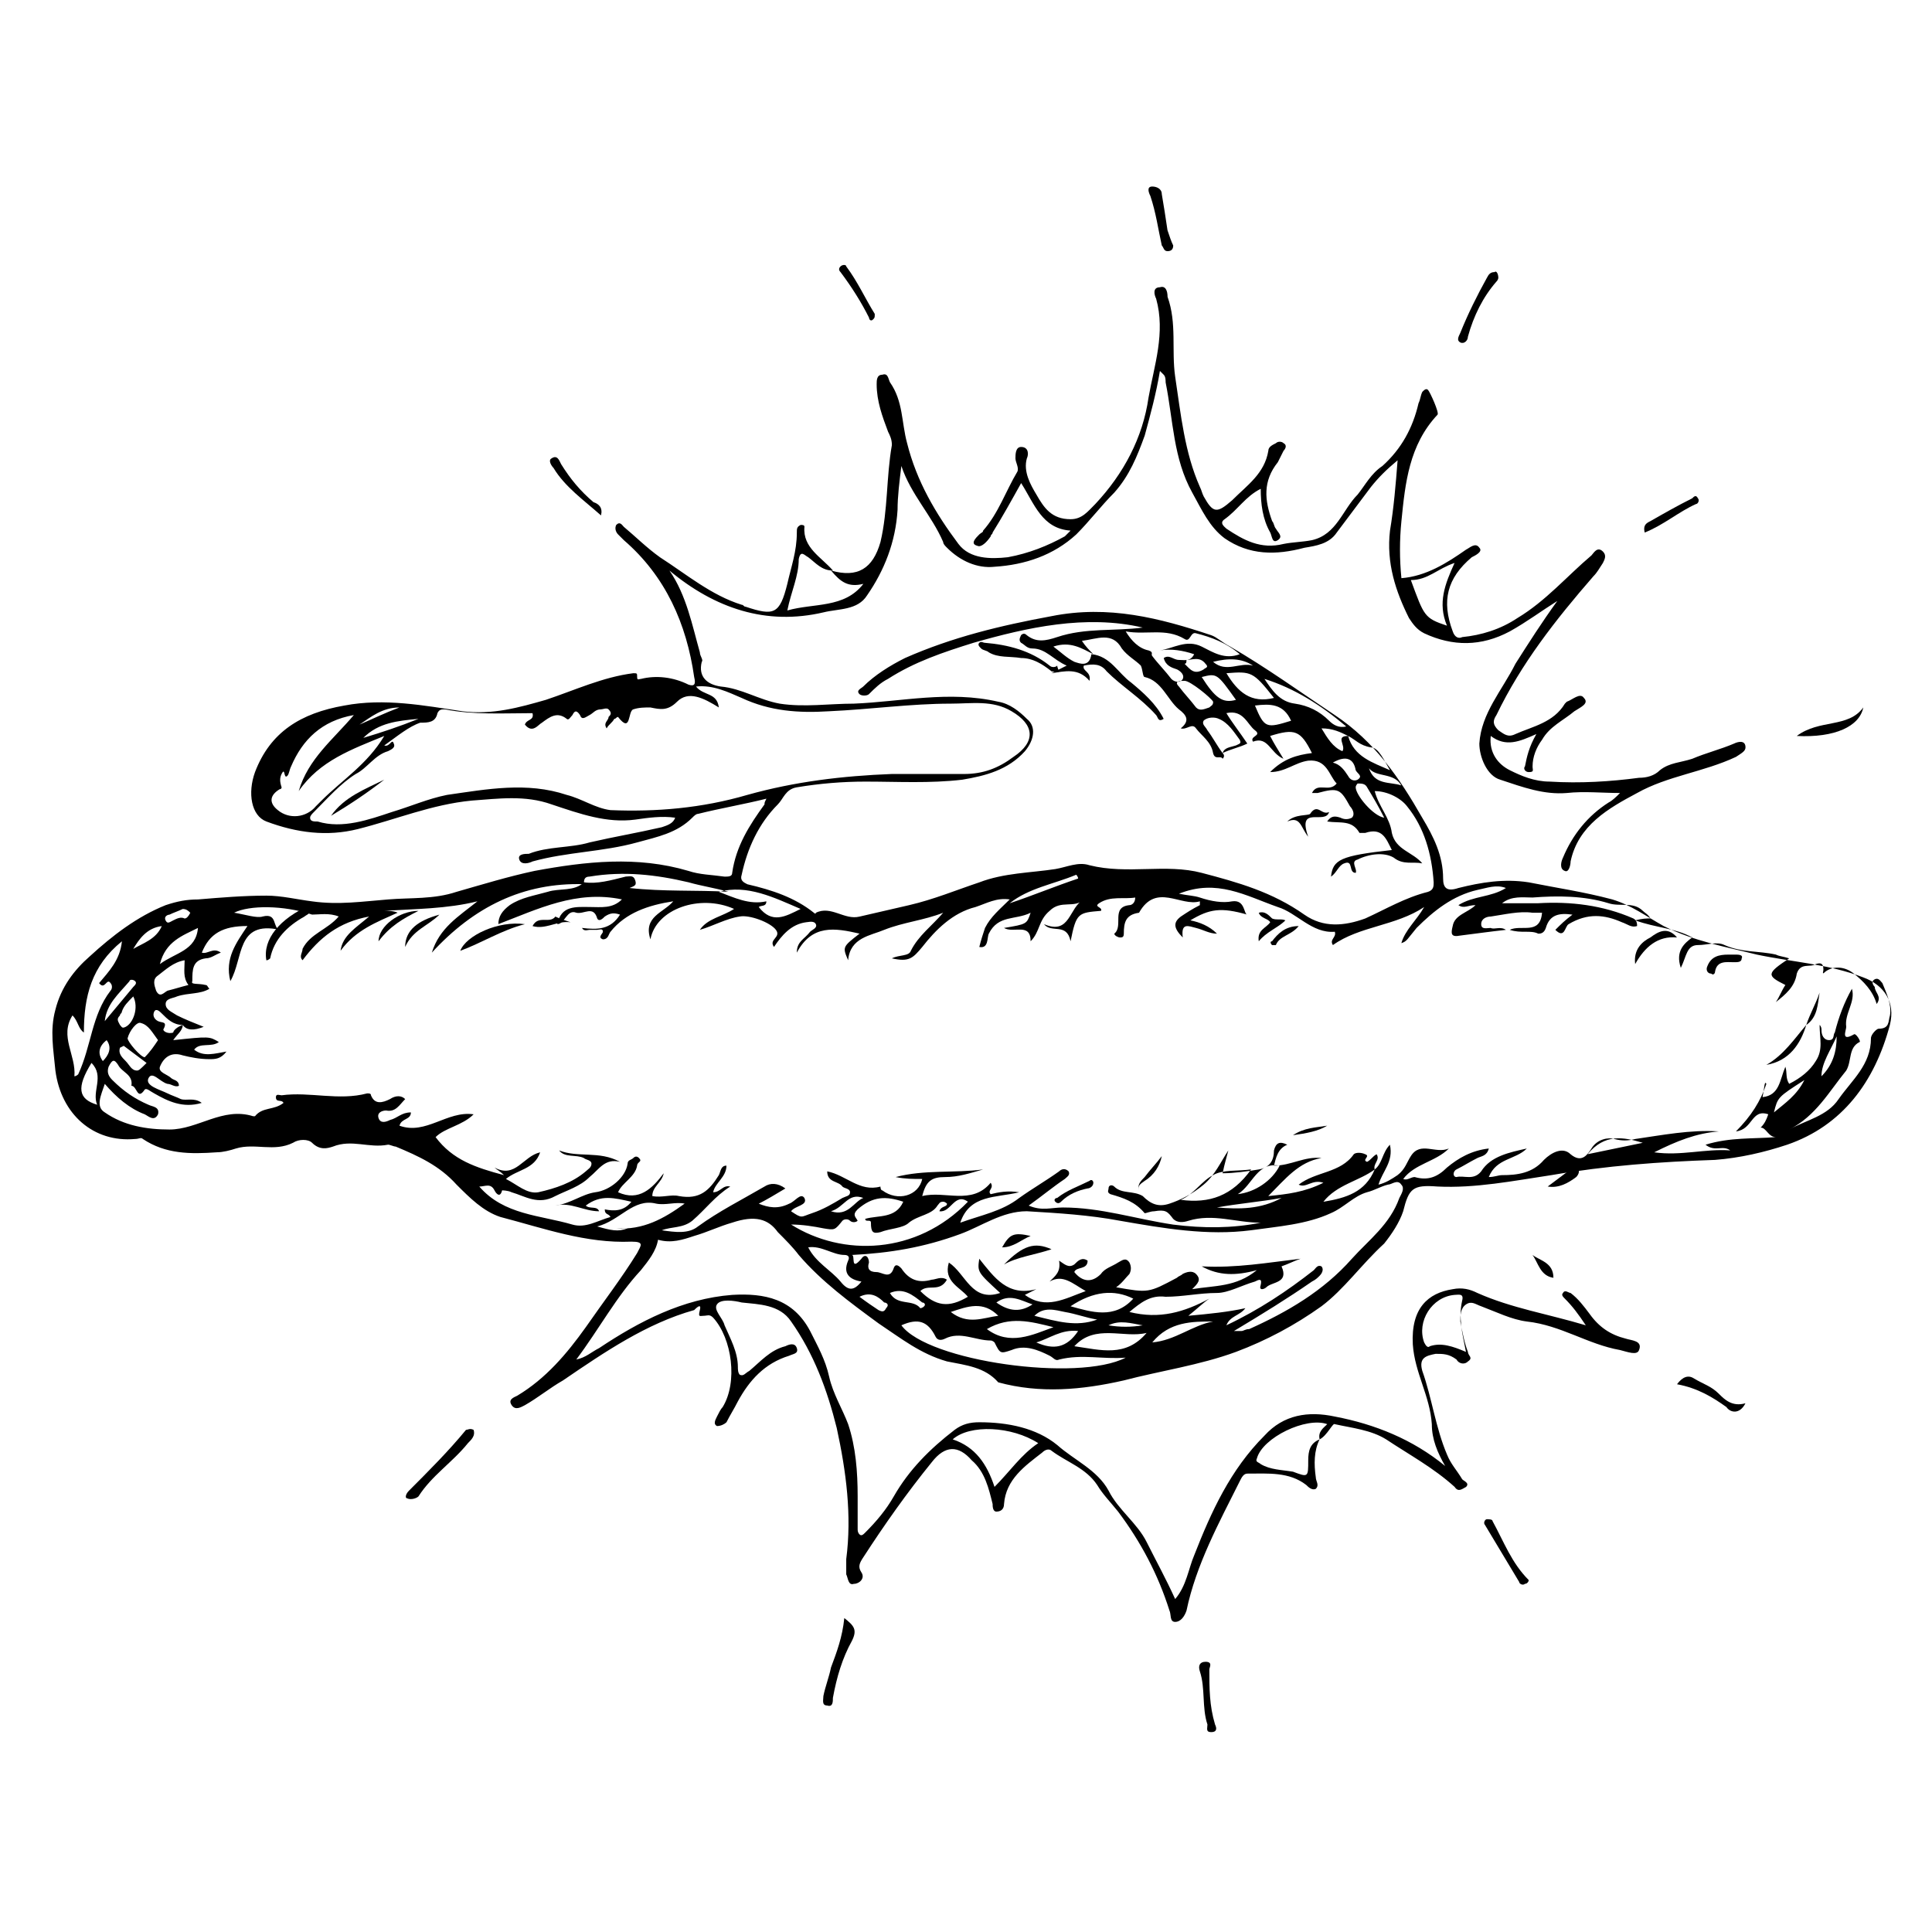<?xml version="1.0" encoding="UTF-8"?>
<!-- Uploaded to: ICON Repo, www.svgrepo.com, Generator: ICON Repo Mixer Tools -->
<svg fill="#000000" width="800px" height="800px" version="1.1" viewBox="144 144 512 512" xmlns="http://www.w3.org/2000/svg">
 <g>
  <path d="m493.71 525.45c-1.512 3.023-1.512 6.551-1.008 10.078 0 1.008 1.008 2.016 0 3.023-1.008 0.504-2.016-0.504-2.519-1.008-4.535-3.527-10.078-3.023-15.617-3.023-1.008 0-1.512 1.008-2.016 2.016-5.543 11.082-11.586 22.168-14.105 34.258-0.504 1.512-1.512 3.023-3.023 3.023s-1.008-2.016-1.512-3.023c-3.023-9.574-7.559-18.137-13.602-26.199-2.016-2.519-4.031-4.535-5.543-7.055-3.023-4.535-8.062-6.047-12.09-9.07-0.504-0.504-1.512-0.504-2.519 0.504-4.535 3.527-9.574 7.055-10.078 13.602 0 1.512-1.008 2.016-2.016 2.016-1.008 0-1.008-1.512-1.008-2.016-1.008-4.031-2.016-8.566-5.543-11.586-3.527-4.031-7.055-4.031-10.578 0.504-6.551 8.062-12.594 16.625-18.137 25.191-1.008 1.512-1.512 2.519-0.504 4.031 1.008 1.512-0.504 3.023-2.016 3.023-1.512 0.504-1.512-1.512-2.016-2.519v-4.031c1.512-11.586 0-23.176-2.519-34.762-2.519-10.078-6.047-19.648-12.09-28.215-3.023-4.535-8.566-4.535-13.098-5.039-2.016-0.504-5.543-1.008-6.551 0.504s1.512 3.527 2.016 5.543c1.512 3.527 3.527 7.055 3.527 11.082 0 0.504 0 1.512 0.504 2.016 1.008 0.504 1.512-0.504 2.519-1.008 3.023-2.519 5.543-5.543 9.574-6.551 1.008-0.504 2.519-1.008 3.023 0.504 0.504 1.512-1.008 1.512-2.016 2.016-6.551 2.016-10.578 6.551-13.602 12.09-1.008 2.016-2.016 3.527-3.023 5.543-0.504 0.504-1.512 1.008-2.519 1.008-1.008-0.504-0.504-1.512 0-2.519 0.504-1.008 1.008-2.016 1.512-2.519 4.031-6.551 2.519-18.137-2.519-23.68-1.008-1.008-1.512-0.504-2.519-0.504-1.008 0-1.512 0.504-1.008-1.512 0.504-2.016-1.008-0.504-1.512 0-12.594 3.527-23.68 11.082-34.762 18.641-3.527 2.016-6.551 4.535-10.078 6.551-1.008 0.504-2.519 1.512-3.527 0-1.008-1.512 0.504-2.016 1.512-2.519 7.559-4.535 13.098-11.082 18.137-18.137 4.535-6.551 9.574-13.098 13.602-19.648 1.008-2.016 2.016-3.023-1.512-3.023-12.09 0.504-23.176-3.527-34.762-6.551-4.535-1.512-8.062-5.039-11.586-8.566-4.535-5.039-10.078-7.559-16.121-10.078-0.504 0-1.512-0.504-2.016-0.504-5.039 1.008-9.574-1.512-14.609 0.504-1.512 0.504-3.527 1.008-5.543-1.008-1.008-1.008-3.527-1.008-5.039 0-5.039 2.519-10.078 0-15.113 1.512-1.512 0.504-3.527 1.008-5.039 1.008-7.055 0.504-13.602 0.504-19.648-3.527-0.504-0.504-1.008 0-2.016 0-11.082 1.008-19.648-6.551-21.16-18.137-0.504-5.543-1.512-10.578 0-16.121 1.512-6.047 5.039-10.578 9.07-14.105 6.047-5.543 12.594-10.578 20.152-13.602 3.023-1.008 5.543-1.512 8.566-1.512 6.047-0.504 12.09-1.008 18.137-1.008 4.031 0 8.062 1.008 12.09 1.512 7.055 1.008 13.602 0 20.152-0.504 6.047-0.504 12.09 0 18.137-2.016 7.055-2.016 13.602-4.031 20.656-5.543 13.602-2.519 27.207-4.031 40.809 0 3.023 1.008 6.047 1.008 9.574 1.512 1.008 0 2.016 0 2.016-1.008 1.008-7.055 4.535-12.594 8.566-18.137 0-0.504 0-0.504 0.504-1.512-6.047 1.512-12.09 2.519-18.137 4.031-0.504 0-1.008 0.504-1.512 1.008-4.031 4.031-9.07 5.039-14.609 6.551-9.07 2.519-18.641 2.519-27.711 5.039-1.008 0.504-3.023 1.008-3.527-0.504-0.504-1.512 1.512-1.512 2.519-1.512 5.039-2.016 11.082-1.512 16.121-3.023 6.551-1.512 12.594-2.519 19.145-4.031 1.512-0.504 3.023-1.008 3.527-2.519-3.527-0.504-7.055 0-10.578 0.504-7.559 1.008-14.609-1.512-22.168-4.031-7.055-2.519-14.105-1.512-21.16-1.008-10.578 1.008-20.152 5.039-30.23 7.559-8.062 2.016-16.121 1.008-24.184-2.016-4.031-1.512-5.039-7.559-3.023-13.098 4.031-10.578 12.09-15.617 23.68-17.633 10.578-2.016 21.16 0 31.234 1.512 8.062 1.008 15.113-1.008 22.168-3.023 7.559-2.519 15.113-6.047 23.176-7.055 1.008 0 1.008 0 1.008 1.008 0 1.008 0.504 0.504 1.008 0.504 4.031-1.008 8.566-0.504 12.594 1.512 1.512 0.504 2.016 0 1.512-2.016-2.016-14.105-7.559-26.703-18.641-36.273-0.504-0.504-1.008-1.008-1.512-1.512-0.504-0.504-1.008-1.512-0.504-2.519 1.008-1.008 1.512 0 2.016 0.504 3.023 2.519 6.047 5.543 9.574 8.062 7.055 4.535 13.602 10.078 21.664 12.594 0.504 0 0.504 0.504 1.008 0.504 7.559 2.519 9.07 2.016 11.082-6.047 1.008-4.535 2.519-8.566 2.519-13.602 0-1.008 0-1.512 1.008-2.016 0.504 0 1.008 0 1.008 0.504-0.504 5.543 4.535 8.062 7.559 11.586-3.023 0-4.535-2.016-6.551-3.527-1.008-0.504-2.016-2.016-2.519 0.504 0 4.535-2.016 8.566-3.023 13.602 7.055-2.016 15.113-0.504 20.152-7.055-4.031 1.008-6.047-0.504-8.566-3.527 7.055 2.016 11.082-0.504 13.098-7.559 2.016-8.566 1.512-17.129 3.023-25.695 0-1.512-0.504-2.519-1.008-3.527-1.512-4.031-3.023-8.062-3.023-12.594 0-1.008 0-2.519 1.512-2.519 1.512-0.504 1.512 1.008 2.016 2.016 3.527 5.039 3.023 10.578 4.535 16.121 2.519 10.078 7.559 18.641 13.602 26.703 3.023 4.031 8.566 4.031 13.098 3.527 5.543-1.008 10.578-3.023 15.113-5.543 0.504-0.504 1.008-1.008 1.512-1.512-7.559-0.504-9.574-7.055-13.098-12.594-2.519 4.535-5.039 9.07-7.559 13.098 0 0.504-0.504 0.504-0.504 1.008-1.008 1.512-2.519 3.023-3.527 2.519-2.016-0.504-0.504-2.016 0.504-3.023 0.504-0.504 1.008-0.504 1.008-1.008 4.031-4.535 6.047-10.578 9.07-15.617 0.504-1.008-0.504-2.519-0.504-3.527 0-1.008 0-3.023 1.512-3.023 2.016 0 2.016 2.016 1.512 3.023-1.008 3.527 1.008 7.055 2.519 9.574 2.016 3.527 4.031 6.551 9.07 6.551 3.023 0 4.535-2.016 6.551-4.031 7.559-8.062 12.594-17.633 14.105-28.215 1.512-8.566 4.535-17.129 2.016-26.199-0.504-1.008-1.008-3.023 1.008-3.023 1.512-0.504 2.016 1.008 2.016 2.519 2.519 7.055 1.008 14.105 2.016 21.16 1.512 10.078 2.519 20.152 6.551 29.223 0.504 1.008 0.504 1.512 1.008 2.519 2.519 4.535 3.527 4.535 7.559 1.008 4.031-4.031 8.566-7.055 9.574-13.098 0-1.008 1.008-1.512 2.016-2.016 0.504-0.504 1.512-0.504 2.016 0 1.008 0.504 0.504 1.512 0 2.016-0.504 1.008-1.008 2.016-1.512 3.023-4.031 5.039-3.527 10.078-1.512 15.617 0.504 0.504 0.504 1.512 1.008 2.016 0.504 1.008 2.016 2.016 0.504 3.023-1.512 1.008-1.512-1.008-2.016-2.016-2.016-3.527-2.519-7.559-2.519-11.586-4.031 2.016-6.047 5.543-9.574 8.062-1.512 1.008 0 2.016 0.504 2.519 4.535 3.023 9.07 5.543 15.113 4.031 2.519-0.504 5.039-0.504 7.559-1.008 6.551-1.512 8.062-8.062 12.09-12.09 2.016-2.519 3.527-5.543 6.551-7.559 5.039-4.535 8.062-10.078 9.574-16.625 0.504-1.008 0.504-2.016 1.008-3.023 0.504-0.504 1.008-1.008 1.512-0.504 0.504 0.504 3.023 6.047 2.519 6.551-7.559 8.062-8.566 18.137-9.574 28.215-0.504 5.039-0.504 10.078 0 15.113 6.551-0.504 12.09-4.031 17.129-7.559 1.008-0.504 2.519-2.016 3.527-0.504 1.008 1.008-1.008 2.016-2.016 2.519-6.551 5.543-8.062 11.586-5.039 19.648 0.504 1.512 1.512 2.016 2.519 1.512 5.039-0.504 10.078-2.016 14.609-5.039 7.559-4.535 13.098-11.082 19.648-16.625 0.504-0.504 1.512-2.519 3.023-1.008 1.008 1.008 0.504 2.016 0 3.023-1.008 1.512-1.512 2.519-2.519 3.527-10.078 11.586-19.145 23.176-25.695 36.777-1.008 1.512-1.008 2.519 0.504 4.031 1.512 1.008 2.519 2.016 4.535 1.008 4.535-2.016 10.078-3.023 13.098-8.062l0.504-0.504c1.512-0.504 3.527-2.519 4.535-1.008 1.512 1.512-1.008 2.519-2.519 3.527-3.023 2.519-6.551 4.031-8.566 7.559-1.512 2.016-2.519 4.535-2.519 7.055 0 1.008 0.504 1.512-1.008 1.512-1.008 0-1.512-1.008-1.008-1.512 0.504-2.519 1.008-5.039 3.023-8.566-4.535 2.016-8.062 3.527-12.09 0.504-0.504 4.535 2.016 7.559 5.039 9.07 3.023 1.512 6.551 3.023 10.578 3.023 8.062 0.504 16.121 0 23.68-1.008 2.016 0 4.031-0.504 5.543-2.016 2.519-2.016 5.543-2.016 8.566-3.023 3.527-1.512 7.559-2.519 11.082-4.031 1.008-0.504 3.023-1.008 3.023 1.008 0 1.008-1.008 1.512-2.519 2.519-8.566 4.031-18.137 5.039-26.199 9.574-7.559 4.031-15.617 8.566-17.633 18.137 0 1.008-0.504 3.023-1.512 2.519-1.512-0.504-1.008-2.519-0.504-3.527 2.519-6.047 6.551-11.082 12.09-14.609 1.008-0.504 2.016-1.512 3.023-2.519-4.535 0-9.574-0.504-14.105 0-6.047 0.504-11.586-1.512-17.633-3.527-3.527-1.008-5.543-6.047-5.543-9.574 0.504-8.062 6.047-14.105 9.574-21.16 3.527-5.543 7.055-11.082 11.082-16.625-4.031 2.519-8.062 5.543-12.594 8.062-7.559 4.031-15.113 4.031-22.672 0.504-2.016-1.008-3.023-2.519-4.031-4.031-3.527-7.055-6.047-14.609-5.039-23.176 1.008-6.047 1.512-12.09 2.016-18.641-3.023 2.519-5.039 4.535-7.055 7.055-3.023 4.031-6.047 8.062-9.07 12.09-2.016 3.023-5.543 3.527-8.566 4.031-7.559 2.016-14.609 2.016-21.16-2.519-4.031-3.023-6.047-7.559-8.566-12.09-5.039-9.07-5.039-19.145-7.055-29.223 0-0.504 0-1.512-0.504-2.016l-1.008-1.008c-1.008 6.047-2.519 11.586-4.031 17.129-2.016 5.543-4.031 10.578-8.062 15.113-3.527 3.527-6.551 7.559-10.078 11.082-6.047 5.543-13.602 8.062-21.664 8.566-4.535 0.504-9.07-1.512-12.594-5.039-0.504-0.504-1.008-1.008-1.008-1.512-3.023-7.055-8.566-12.594-11.082-20.152-0.504 4.031-1.008 8.062-1.008 11.586-0.504 8.566-3.527 16.121-8.062 22.672-2.519 4.031-7.559 3.527-11.586 4.535-15.113 3.527-28.719-1.008-40.809-11.082 4.535 6.551 6.047 14.609 8.062 21.664 0 1.008 1.008 2.016 0.504 2.519-1.008 4.031 1.512 6.047 5.039 6.551 5.543 0.504 10.078 3.527 15.617 4.535 6.551 1.008 13.098 0 19.648 0 12.594-0.504 25.191-3.527 38.289-0.504 3.023 0.504 5.543 2.519 7.559 4.535 2.519 2.016 2.016 5.543-0.504 8.566-4.535 5.039-10.578 6.551-16.625 7.559-8.566 1.008-17.129 0.504-25.695 0.504-6.047 0-12.09 0.504-18.137 1.512-3.023 0.504-3.527 3.023-5.039 4.535-5.039 5.039-8.062 11.586-9.574 18.641-0.504 1.512 0.504 2.016 1.512 2.519 6.551 1.512 12.594 3.527 17.633 7.559 0 0 0.504 0.504 0.504 0 4.031-2.016 7.559 2.016 11.586 1.008 4.535-1.008 8.566-2.016 13.098-3.023 6.551-1.512 12.594-4.031 18.641-6.047 6.551-2.519 13.602-2.519 20.152-3.527 3.023-0.504 6.047-2.016 9.07-1.008 10.078 2.519 20.152-0.504 29.727 2.016 9.574 2.519 18.641 5.039 27.207 11.082 5.039 3.527 10.578 3.023 16.121 1.008 5.543-2.519 10.578-5.543 16.625-7.055 1.512-0.504 1.512-1.512 1.512-2.519-0.504-7.559-2.519-14.609-7.055-20.152-1.512-2.016-5.039-4.031-8.566-4.031 1.008 4.031 4.031 7.055 4.535 11.082 1.008 4.535 5.543 5.039 8.062 8.062-2.519-0.504-5.039 0.504-7.559-1.512-2.519-1.512-6.551-1.008-9.574 0.504-2.016 0.504 0 2.519-0.504 3.527-2.016 0-0.504-3.527-3.023-2.519-1.512 0.504-2.016 2.519-3.527 3.527 0.504-4.535 2.519-5.543 16.121-7.055-1.512-3.023-2.519-6.047-7.055-4.535h-1.512c-2.016-3.527-5.039-2.519-8.566-3.023 1.008-1.512 2.016-1.512 3.527-1.008 1.008 0.504 2.016 0.504 3.023 0 1.008-1.008 0-2.519-0.504-3.023-2.519-4.535-3.023-5.039-8.566-3.527h-1.512c1.512-3.023 4.535 0 6.551-2.519-2.016-2.016-2.519-6.551-7.559-6.047-3.527 0.504-6.047 3.023-10.078 3.023 3.527-3.527 7.055-4.535 11.082-5.039-3.023-6.047-4.535-6.551-11.082-4.535 1.008 2.016 2.016 3.527 3.527 6.047-3.527-1.512-4.031-6.047-8.062-4.535-1.008-1.512 2.519-1.512 0.504-3.023s-3.023-5.543-7.559-4.535c1.512 2.519 3.527 5.039 5.543 8.062-2.016 1.008-4.535 1.512-6.551 2.519 0.504-1.512 2.016-1.512 3.527-2.016 1.008-0.504 1.512-0.504 1.008-1.512-1.512-2.016-3.023-4.535-5.543-5.543-1.008-0.504-3.023-0.504-4.031 0.504-0.504 1.008 0.504 1.512 1.008 2.519 1.512 2.016 2.519 4.031 4.031 6.047 0.504 0.504 0.504 1.008 0 1.512-0.504-1.008-2.016 0.504-2.519-1.512-0.504-3.023-3.023-4.535-4.535-6.551-1.008-1.512-2.519 0.504-4.031 0 2.519-2.016 1.512-3.527-0.504-5.039-3.023-2.519-4.535-7.559-9.07-8.566-0.504 0-0.504-2.016-1.008-3.023-1.512-1.512-3.527-2.519-5.039-4.535-2.519-4.535-6.551-2.519-10.578-2.016 1.008 1.512 2.016 2.519 3.023 3.527-3.023-1.512-6.047-3.527-10.578-2.016 2.016 1.512 3.527 3.023 5.543 4.031 1.512 0.504 4.031 1.512 4.535-2.016 5.039 0.504 7.055 5.039 10.578 7.559 3.023 2.519 6.551 5.543 8.566 9.574-1.512 1.008-1.512-0.504-2.016-1.008-4.031-4.535-9.07-7.559-13.098-11.586-1.512-2.016-3.527-2.016-6.047-1.512-0.504 1.512 2.016 1.512 1.512 4.031-3.023-3.527-6.551-2.519-10.078-2.016 1.008-0.504 2.016-1.008 4.031-2.016-3.527-1.512-5.543-4.535-9.07-4.535-1.512 0-2.016-1.008-3.023-1.512-0.504-0.504-0.504-1.008 0-2.016 0.504-0.504 1.008-0.504 1.512 0 2.519 2.016 5.039 1.512 8.062 0.504 7.559-2.519 15.113-1.512 22.672-2.519-15.113-3.527-30.73 0-44.84 4.031-8.062 2.519-15.617 5.039-22.672 9.574-2.016 1.008-3.527 2.519-5.039 4.031-0.504 0.504-2.016 0.504-2.519 0-1.008-1.008 0.504-1.512 1.008-2.016 3.023-3.023 7.055-5.543 11.082-7.559 12.594-5.543 25.191-8.566 38.793-11.082 15.113-3.023 28.719 0.504 42.32 5.039 1.512 0.504 3.023 2.016 5.039 3.023 9.574 5.543 18.641 12.09 27.711 18.137 10.578 7.055 17.129 16.625 23.176 27.207 3.023 5.039 5.543 10.078 5.543 16.121 0 2.519 1.008 3.527 4.031 2.519 6.047-1.512 12.09-2.519 18.641-1.512 7.559 1.512 14.609 2.519 22.168 4.535 5.039 1.512 9.07 4.535 13.602 7.055 8.062 4.031 16.625 5.543 24.688 7.559 9.574 2.016 19.145 2.519 28.215 6.047 5.543 2.016 8.566 6.551 7.055 12.594-4.031 15.113-12.594 26.703-27.207 31.738-6.047 2.016-12.594 3.527-19.145 4.031-14.609 0.504-28.719 1.512-43.328 4.031-10.078 1.512-20.152 3.527-30.23 3.023-6.551-0.504-7.559 0.504-9.07 6.551-1.008 3.023-3.023 6.047-5.039 8.566-6.047 5.543-10.578 12.09-16.625 16.625-7.055 5.039-14.609 9.07-22.672 12.09-9.574 3.527-20.152 5.039-29.727 7.559-11.082 2.519-22.168 3.527-33.25 0.504-3.504-4.031-8.539-4.535-13.578-5.543-7.055-2.016-12.09-6.047-18.137-10.078-7.559-5.543-15.113-11.082-21.16-18.137-1.512-2.016-3.527-4.031-5.543-6.047-2.519-3.527-6.047-4.535-12.09-2.519-3.527 1.008-6.551 2.519-10.078 3.527-3.023 1.008-6.047 2.016-9.574 1.008-0.504 3.023-2.519 5.543-4.535 8.062-6.551 7.055-11.082 15.617-17.129 23.68 2.519-0.504 4.031-2.016 6.047-3.023 10.578-7.055 22.168-13.098 35.266-14.105 8.566-0.504 16.121 1.008 20.656 9.574 2.016 4.031 4.031 7.559 5.039 12.09 1.008 4.535 3.527 8.566 5.039 12.594 2.016 6.047 2.519 12.594 2.519 19.145v8.566c0 0.504 0 1.008 0.504 1.512 0.504 0.504 1.008 0 1.512-0.504 3.023-3.023 5.543-6.047 7.559-9.574 4.031-7.055 9.574-12.594 16.121-17.633 2.016-1.512 4.031-2.016 6.551-2.016 7.559 0 15.113 1.512 20.656 6.047 4.535 4.031 10.578 6.551 13.602 12.09 2.519 5.039 7.559 8.566 10.078 13.602 2.519 5.039 5.039 9.574 7.559 15.113 3.023-3.527 3.527-8.062 5.039-11.586 4.535-11.586 9.574-22.672 18.641-31.738 5.039-5.543 11.586-6.551 18.641-5.039 10.578 2.016 20.656 6.047 29.223 13.098-2.016-3.527-3.527-7.055-3.527-11.082-0.504-7.559-4.535-13.602-5.039-21.16-0.504-9.574 4.031-13.602 10.578-14.609 2.519-0.504 4.535 0 6.551 1.008 9.07 4.031 18.641 5.543 28.719 8.566-2.016-3.023-3.527-5.039-5.543-7.055-0.504-0.504-1.008-1.008-0.504-1.512 0.504-1.008 1.512 0 2.016 0 2.016 1.512 3.527 3.527 5.039 5.543 2.519 3.527 5.543 5.543 9.574 6.551 1.512 0.504 4.535 0.504 3.527 3.023-0.504 1.512-3.023 0.504-5.039 0-8.566-1.512-15.617-6.551-24.688-7.559-4.031-0.504-8.062-2.519-12.09-4.031-1.512-0.504-2.519-1.512-4.031-0.504-1.512 1.008-1.512 3.023-1.512 4.535 0.504 2.519 1.008 5.543 2.016 8.062 0 1.008 1.512 1.512 0 2.519-1.008 1.008-2.519 0.504-3.023-0.504-2.016-1.512-3.527-1.512-5.543-1.512-2.519 0.504-4.535 1.008-3.527 4.535 2.519 7.055 3.527 15.113 6.551 22.168 1.008 2.519 2.519 4.031 4.031 6.551 0.504 0.504 2.016 1.008 1.008 2.016-1.008 0.504-2.016 1.512-3.023 0-5.543-5.039-12.09-8.566-18.137-12.594-4.031-2.519-9.07-3.023-13.602-4.031-0.512-0.508-2.023 3.019-4.039 4.023-0.504-2.016 1.008-3.023 2.016-4.031-5.543-2.016-17.129 3.527-18.641 9.07-0.504 1.008 0.504 1.008 1.008 1.512 2.519 1.512 5.543 1.512 8.566 2.016 4.027 1.512 4.027 1.512 4.027-3.023 0-2.519 0.504-4.535 3.023-5.543zm7.559-186.41c-2.016-1.008-4.031-2.016-7.055-2.016 1.512 2.519 3.023 5.039 5.543 6.047 1.008-1.516-2.016-4.031 1.512-4.031 1.512 5.543 6.551 7.055 11.082 9.07-1.512-2.519-3.023-6.047-5.039-6.047-3.023-0.508-4.027-2.016-6.043-3.023zm-308.84 76.578c-2.519 0-4.031-1.512-5.543-3.023-0.504-0.504-1.512-1.512-2.016-0.504-0.504 1.008 0 2.016 1.008 2.519 1.008 0.504 2.519 0 1.512 2.016-0.504 0.504 1.008 1.512 2.519 1.008 0-0.504 1.008-1.512 2.519-2.016 0 1.512-1.512 2.519-2.519 4.031 9.574-1.008 9.574-1.008 12.09 0.504-2.016 1.512-5.039 0-6.551 2.016 2.519 2.016 5.543 1.008 8.566 0.504-1.512 2.016-3.023 2.016-4.535 2.016-2.519 0-5.039-0.504-7.055-1.008-3.023-1.008-5.039 0.504-6.047 3.023-0.504 1.512 2.016 2.016 3.023 3.023 0.504 0.504 2.016 0.504 2.016 2.016-1.008 0.504-2.016-0.504-3.023-0.504-2.016-0.504-4.031-3.527-5.039-1.512-1.008 2.016 3.023 3.023 5.039 4.031 1.008 0.504 2.519 1.008 3.527 1.512 1.512 0.504 3.527-0.504 5.543 1.008-5.039 1.512-9.07-0.504-12.594-2.519-1.008-0.504-2.016-1.512-2.519-1.008-2.016 3.023-2.016-1.008-3.527-1.008 0.504-3.023-2.519-3.527-3.527-5.543-1.008-1.512-1.512-1.512-2.519 0.504-0.504 1.512 0 2.519 1.008 3.527 3.023 3.023 6.047 5.039 9.574 6.551 1.008 0.504 3.023 0.504 2.519 2.519-1.008 2.016-2.519 0.504-3.527 0-4.031-1.512-7.559-4.535-10.578-8.062-1.008 3.023-2.519 6.047 0 7.559 5.039 3.527 11.082 4.535 17.129 4.535 7.559 0 14.105-6.047 22.168-3.527h0.504c2.016-2.519 5.039-1.512 7.559-3.527-0.504-1.008-2.016 0-2.016-1.512 0-1.008 1.008-0.504 1.512-0.504 7.559-1.008 15.113 1.512 22.672-0.504 0.504 0 1.008 0 1.008 0.504 1.008 2.519 3.023 2.016 5.039 1.008 1.512-1.008 3.023-1.008 4.031 0-1.512 1.512-2.519 3.527-5.039 3.023-1.008 0-2.519 0.504-2.016 2.016 0.504 1.512 2.016 1.008 3.023 0.504 2.016-0.504 3.023-2.016 5.543-2.016 0 2.016-2.519 1.512-3.023 3.527 7.055 2.519 12.594-4.031 19.648-3.023-3.023 3.023-7.559 3.527-10.078 6.047 4.535 6.047 10.578 8.062 18.137 10.078-1.008-1.008-2.016-1.512-2.519-2.016 5.543 3.023 7.559-3.023 12.09-4.031-1.512 4.535-6.047 4.535-9.07 7.055 3.023 1.512 5.543 4.031 8.566 3.527 4.535-1.008 9.07-2.519 12.594-5.543 0.504-0.504 1.512-1.008 1.512-2.016 0-1.008-1.512-1.008-2.016-1.512-2.016-1.008-5.039 0-6.551-2.016 5.039 2.016 10.578 0 16.121 3.023-4.031-1.008-5.543 2.016-8.062 4.031-2.519 2.519-6.047 3.527-9.07 5.039-4.535 2.519-8.062 0-11.586-1.008-1.008-0.504-2.519-0.504-2.519-0.504-0.504 2.016-1.512 1.008-2.016 0-1.008-2.016-2.519-1.008-4.031-1.008 6.551 7.559 16.121 7.559 24.688 10.078 3.527 1.008 6.551-1.008 10.078-2.016-0.504-1.008-1.512-0.504-1.512-2.016 2.519 0.504 5.039 0.504 7.055-2.016-4.535-1.008-8.062-2.016-12.09 1.008 1.008 1.008 3.023 0 3.527 1.512-4.031 0-7.559-2.519-11.586-1.512 4.031-0.504 7.055-3.023 10.578-3.527 4.031-0.504 8.062-4.031 8.566-7.559 0-1.008 1.008-1.008 1.512-1.512 0.504-0.504 1.008-0.504 1.512 0 1.008 1.008-0.504 1.008-0.504 2.016-0.504 3.023-4.031 4.535-5.039 7.055 5.543 2.519 9.07-1.008 12.09-5.039-0.504 2.519-3.023 3.527-3.023 6.047 2.519 0.504 5.039-0.504 7.055 0 5.543 1.008 8.062-1.512 10.578-5.543 0.504-1.008 0.504-2.519 2.016-2.519 0 3.023-3.023 4.535-3.527 7.055 2.016 0 2.519-2.016 4.535-1.512-4.031 2.519-6.551 6.047-10.078 9.07-2.519 2.016-5.543 1.512-8.062 2.519 3.527 0.504 7.055 1.008 9.574-1.008 5.543-4.031 11.586-7.055 17.633-10.578 1.512-1.008 3.527-1.008 5.543 0.504-2.519 1.512-5.039 3.023-7.055 4.031 2.519 1.008 5.039 1.512 8.062 0 1.512-0.504 3.023-3.023 4.031-1.512 1.008 2.016-2.519 2.016-3.527 3.527 3.023 2.016 2.519 1.512 5.543 0.504 3.023-1.008 5.543-2.519 8.062-4.031 1.008-0.504 2.016-0.504 2.016-1.512 0-1.008-1.512-1.008-2.016-1.512-1.008-1.512-4.031-1.008-4.031-4.031 5.039 1.008 8.566 5.543 14.105 4.031 0 0 0 1.008 0.504 1.008 4.031 3.023 9.574 1.512 10.578-3.023-2.519 0-4.535 0-7.055-0.504 7.559-2.016 15.617-1.008 23.176-2.016-3.527 1.008-6.551 2.016-10.078 2.016-3.527 0-5.039 1.008-6.047 5.039 6.047-1.512 13.098 2.519 18.137-3.527 1.008 1.512-1.008 2.016 0 3.023 2.016-0.504 4.535-1.008 7.559-0.504-6.047 1.512-13.098 0.504-15.617 8.062 5.543-2.016 11.082-3.023 15.617-6.551 3.527-2.519 7.055-4.535 10.578-7.055 0.504-0.504 1.512-1.008 2.519 0 0.504 1.008-0.504 1.512-1.008 2.016-3.023 2.016-6.047 4.535-9.574 7.055 3.527 1.512 6.047 0.504 9.07 0.504 10.078 0 19.145 3.023 29.223 4.535 8.062 1.008 15.617 1.008 23.176-0.504-6.551 0-12.594-2.519-19.145-0.504-1.512 0.504-3.023 0.504-4.031-0.504-1.512-2.016-2.016-2.519-5.039-2.016-1.008 0-2.016 0.504-2.519 0.504-2.519-3.023-5.543-4.031-9.07-5.039-1.008-0.504-0.504-1.008-0.504-1.512 0-1.008 1.008-1.008 1.512-0.504 2.016 2.016 5.039 1.008 7.559 2.519 2.016 2.016 4.031 3.023 7.055 2.016 3.023-1.008 6.047-2.519 9.07-5.039s4.535-6.047 6.551-9.07c-0.504 2.016-1.008 3.527-1.512 6.047 3.023 0 6.551-0.504 9.574-1.008 3.023-0.504 4.031-2.519 4.031-5.039 0.504-2.016 1.512-2.519 3.527-1.512-2.519 1.008-3.023 3.527-3.527 5.543 4.535 0 8.062-2.519 12.594-2.016-6.047 1.008-9.574 5.543-14.105 10.078 5.039-0.504 9.574-1.008 14.609-3.527-3.023-1.008-4.535 1.512-6.551 0.504 4.535-3.527 11.082-3.023 14.609-8.062 0.504-0.504 2.016-0.504 3.023 0 1.512 0.504-1.008 1.512 0.504 2.016 1.008-0.504 1.512-1.512 2.519-2.016 1.008 1.512-1.008 2.519-0.504 4.031-4.031 3.023-10.078 4.031-13.602 8.566 6.047-1.008 11.082-2.519 13.602-8.566 2.016-1.512 2.016-4.535 4.031-6.551 1.008 4.535-2.016 7.055-3.023 10.578 2.016-0.504 3.527-1.512 5.039-2.519 2.016-1.512 2.519-3.527 3.527-5.039 2.519-4.031 6.551-0.504 10.078-2.016-3.527 3.527-9.07 4.031-12.09 8.062 1.008 0.504 2.016-0.504 3.023-0.504 3.527 1.008 6.047 0 8.566-2.519 3.023-2.519 6.551-4.535 11.082-5.039-0.504 2.016-2.016 2.016-3.023 2.519-2.016 1.008-3.527 2.016-5.543 3.023-1.008 0.504-1.008 2.016 0 2.016 2.016-0.504 4.535 1.008 6.551-1.512 2.519-4.031 7.559-5.039 12.09-6.047-3.023 3.023-8.062 2.519-10.078 7.559 1.512 0 2.519-0.504 3.527-0.504 4.031 0 8.062-0.504 11.082-4.031 2.016-2.016 5.039-3.527 7.055-1.512 3.023 2.519 4.535 0 5.543-1.512 1.512-2.519 4.535-3.023 6.047-2.519 2.016 0.504 3.527 0.504 5.543 0 7.055-1.008 14.609-2.519 22.168-2.016-6.047 0.504-11.082 2.519-17.129 5.543 7.055 1.008 13.602-1.008 20.152-0.504-2.016-1.512-4.031 0.504-6.551-1.512 6.551-2.016 12.594-1.512 18.641-2.016-2.016 0-2.519-2.519-4.031-2.519 1.008-1.008 1.512-2.016 2.016-3.527-4.535-1.512-4.031 4.031-8.566 4.535 4.031-4.031 6.551-8.062 8.062-12.594-0.504-1.016-0.504 1-1.008 3.519 4.535-0.504 4.535-4.535 6.047-8.062 0.504 1.512 0 3.023 1.008 4.535 3.023-1.512 5.543-3.527 7.055-6.047 2.016-3.023 1.008-6.047 1.008-9.574 0.504 0.504 0.504 1.008 0.504 1.512 0 1.008 0.504 2.519 2.016 2.519s1.008-1.512 1.512-2.016c1.008-4.031 2.519-8.062 4.535-11.586 1.008 3.527-2.016 6.551-1.512 10.078 0 1.008-1.512 4.031 2.016 2.016 0.504-0.504 2.016 2.016 1.512 2.016-3.023 1.512-2.016 5.039-3.527 7.559-4.535 5.543-8.062 12.09-15.113 15.617 4.535-2.519 10.078-3.527 13.098-8.062 3.527-5.039 8.566-9.07 8.566-16.121 0-1.008 1.512-2.519 2.016-2.519 3.023 0 2.519-2.016 3.023-3.527 0.504-3.023-1.008-6.047-2.016-8.566-0.504-0.504-1.008-1.512-2.016-1.008-1.008 0.504-0.504 1.512 0 2.016 0 1.512 2.016 2.519 0.504 4.535-1.008-3.527-3.527-6.047-6.047-8.062s-5.543-2.016-7.559-0.504c-1.008 1.008-0.504 0-0.504-0.504 0-1.512-0.504-2.016-2.016-1.512-1.512 1.008-4.031-0.504-5.039 2.519-0.504 3.527-3.023 5.543-5.543 7.559 1.008-1.512 1.512-3.023 2.519-4.535-5.039-2.519-5.039-3.023 1.008-7.055-1.512-0.504-2.519-0.504-3.527-1.008-4.535-1.008-9.07-0.504-13.602-2.519-2.016-1.008-4.535 0-7.055 0-3.023 0-3.023 3.023-4.535 6.047-1.512-4.535 1.008-6.551 3.023-8.062-4.535-2.519-9.574-2.519-15.113-4.535 2.016-0.504 3.023-0.504 4.031-0.504-0.504-1.008-1.512-1.512-2.016-2.016-2.519-2.519-6.047-1.008-9.07-2.016-6.551-2.016-13.602-2.016-20.152-1.512-2.519 0-5.543-0.504-8.062 1.512h9.574c8.566-0.504 17.129 0.504 25.191 4.031 1.008 0.504 1.008 1.512 1.008 2.016-1.512 0.504-2.519-0.504-4.031-1.008-4.535-2.016-9.07-2.519-14.105 0.504-1.008 0.504-1.008 4.031-3.527 1.512 1.512-1.512 2.519-2.519 4.535-4.031-3.527-0.504-6.047 0-7.055 3.527-0.504 1.512-1.512 1.512-2.016 1.512-2.016-1.008-4.535 0-7.559-1.008 3.023-1.512 8.062 1.512 8.566-4.535h-2.519c-3.527-0.504-7.559 0.504-11.082 1.008-1.008 0-2.519 0.504-2.519 2.016 0 1.512 1.512 1.008 2.519 1.008 1.008 0.504 2.519-0.504 4.031 0.504-4.535 0.504-8.062 1.008-12.09 1.512-2.519 0.504-2.519-0.504-2.016-2.519 0.504-3.023 4.031-3.527 6.047-5.543-2.016 0-3.023 1.008-4.535 0 4.031-2.519 8.566-2.016 12.594-4.535-2.519-1.008-5.039 0-7.559 0.504-6.551 1.512-11.586 5.543-16.121 10.078-2.519 3.023-2.519 3.527-4.031 4.031 1.008-3.527 4.031-6.047 6.047-9.574-7.559 5.039-17.129 5.039-24.184 10.078-1.008-1.512 1.008-2.016 0.504-3.527-6.047 0.504-10.078-5.039-15.113-6.551-8.566-3.023-16.121-7.559-26.199-3.527 2.519 0.504 4.031 0.504 5.543 1.008 3.023 1.008 6.047 1.512 8.566 1.008 3.527-0.504 3.023 3.527 4.031 3.527-7.055-2.016-10.078-1.512-15.113 1.512 2.519 0.504 5.039 1.512 7.055 3.527-2.016 0-3.527-1.008-5.543-1.512-2.016-0.504-4.031-1.512-3.527 2.519-2.519-2.519-2.519-4.031-0.504-5.543 1.512-1.008 3.023-2.016 5.039-3.023v-1.008c-5.039 1.512-11.586-5.039-16.121 3.023-3.527 0.504-4.031 2.519-4.031 5.543 0 1.008-0.504 1.008-1.008 1.008s-1.512-0.504-1.512-1.008c2.519-2.016-1.008-7.055 4.031-7.559 0.504 0 1.512-0.504 1.512-2.016-3.023 0.504-6.551-0.504-9.574 1.512-1.512 1.008 1.008 1.008 0.504 2.016-6.047 0.504-6.551 0.504-8.062 8.062-1.008-5.039-5.039-2.016-7.055-4.535 7.055 3.023 6.551-4.535 10.578-6.551-2.519 2.519-6.047 0-9.07 3.023-3.023 2.519-2.519 5.543-5.039 8.062 0-5.039-4.535-2.016-7.055-3.527 6.047-1.008 6.047-1.008 7.055-4.031-4.031 2.016-8.566 0.504-11.082 5.543-0.504 1.008 0 4.031-2.519 3.527 0.504-2.016 1.008-3.527 1.512-5.039 1.512-3.023 4.031-5.039 6.551-7.559-3.527-0.504-6.047 1.008-9.07 2.016-6.047 1.512-10.578 6.047-14.105 10.578-2.519 3.023-3.527 4.031-8.062 3.023 2.016-1.008 4.535-0.504 5.039-2.016 2.016-4.031 5.543-6.551 8.566-10.078-5.039 2.016-10.578 2.519-15.617 4.535-3.527 1.512-9.07 2.016-9.574 8.062-1.512-3.527-1.512-3.527 3.023-7.055-6.551-1.512-12.594-2.519-16.625 5.039 0-3.023 2.016-3.527 3.527-5.543 0.504-0.504 2.016-1.008 1.512-2.016-0.504-1.008-2.016-0.504-2.519-0.504-4.031 0.504-6.551 3.527-8.566 6.551-1.512-2.016 2.016-2.519 0.504-4.535-1.512-2.016-7.055-4.031-9.574-3.527-3.527 0.504-7.055 2.519-10.578 3.527 2.016-3.023 6.047-3.527 9.07-5.543-9.07-4.031-20.656 0-22.168 8.062-2.016-6.047 3.527-7.055 6.047-10.078-6.551 1.008-12.594 3.023-16.625 8.062-0.504 0.504-0.504 2.016-2.016 2.016-1.512-0.504 0-1.512 0-2.016 0-1.008-1.008-0.504-1.512-0.504h-2.016c-0.504 0-1.512 0.504-2.016-0.504 4.031 0.504 7.559 0.504 10.078-3.527-1.512-0.504-2.519-0.504-4.031 0.504-0.504 0.504-1.512 1.512-2.016 0.504-1.008-3.527-3.527-1.008-5.543-1.512-2.519-1.008-3.023 3.023-5.039 3.023 1.008-5.039 5.039-4.535 8.566-4.535 3.023 0 6.047 0.504 8.566-2.016-12.09-2.519-22.168 2.519-32.746 6.551 0-2.016 1.008-3.527 3.023-5.039 3.023-2.016 6.551-2.519 10.078-3.527 3.023-1.008 7.055 0 9.574-2.519 3.527 0.504 7.055-0.504 11.082-1.512 1.008 0 2.016-0.504 2.519 1.008 0.504 1.512-0.504 1.512-1.512 2.016 9.07 1.008 17.633 0.504 26.199 1.008-3.527-1.008-7.055-1.512-10.578-2.519-8.566-2.016-17.129-3.023-26.199-1.512-1.512 0-1.512 1.008-1.512 2.016-16.121-0.504-29.223 6.047-40.305 18.137 2.016-6.551 7.055-9.574 12.09-13.602-8.062 2.016-16.625 2.016-24.688 2.519 1.008 0 2.519 0 3.527 0.504-5.543 2.519-11.082 4.535-15.113 10.078 0.504-4.031 4.031-6.047 7.559-9.07-8.062 1.512-13.098 5.543-17.633 11.586-1.008-1.008 0-2.016 0-3.023 2.016-4.031 6.551-5.039 9.574-8.566-2.519-1.008-5.039-0.504-7.055-0.504-7.559-2.519-16.625-2.519-20.656-0.504 3.023 0.504 6.047 1.512 7.559 1.008 4.031-1.008 2.519 3.023 4.535 3.527-11.586-2.519-9.574 7.559-13.098 13.602-1.512-6.047 1.512-10.078 4.535-14.609-6.551 0-10.078 2.016-12.09 7.055 1.512 0.504 3.023-1.512 5.039 0-1.512 0.504-2.519 1.512-4.031 1.512-3.527 0.504-3.527 3.023-3.527 6.047-0.52 1.016 1.496 0.512 3.512 1.016 0.504 0 0.504 0.504 1.008 1.008-2.519 1.512-5.543 1.008-8.566 2.016-1.008 0.504-3.023 0.504-3.023 2.016s1.512 2.016 3.023 3.023c2.016 1.008 4.535 2.016 7.055 3.023-2.519 1.008-4.535 1.008-5.543-0.504zm53.402-74.062c1.512 0.504 2.016-2.016 2.519-0.504 0.504 1.008-0.504 1.512-1.512 2.016-3.527 1.008-5.543 4.535-8.566 6.047-4.031 2.519-7.559 6.551-11.082 10.078-0.504 0.504-1.008 1.008-1.008 1.512 0 1.008 1.008 1.008 2.016 1.008 6.551 2.016 13.602-0.504 19.648-2.519 5.039-1.512 9.574-3.527 14.609-4.535 10.578-1.512 21.16-3.527 31.738 0 4.031 1.008 7.559 3.527 11.586 4.031 12.09 0.504 24.184-0.504 36.273-4.031 12.594-3.527 25.191-5.039 38.289-5.543h19.145c5.039 0 9.07-1.512 13.098-4.535 6.047-4.031 5.543-8.566-0.504-12.09-5.039-3.023-10.578-2.016-16.121-2.016-10.578 0-21.16 1.512-32.242 2.016-8.062 0.504-15.617 0-23.176-3.527-3.527-1.512-7.559-3.527-12.09-3.023 2.016 2.519 5.543 1.512 6.047 5.543-4.031-2.519-8.062-4.535-11.082-1.512-2.519 2.519-4.535 2.016-7.055 1.512-1.512 0-3.023 0-4.535 0.504s-0.504 6.551-4.031 2.016c-0.504 0-0.504 0.504-1.008 0.504-0.504 1.008-1.512 1.512-2.016 2.519-1.008-1.512 0.504-2.016 0.504-3.023 0.504-0.504 1.008-1.008 0-2.016-0.504-0.504-1.512 0-2.016 0-1.512 0-2.016 1.008-3.023 1.512-1.008 0.504-2.016 1.512-2.519 0-1.008-1.512-1.512-1.008-2.016 0-0.504 0.504-1.008 1.512-1.512 1.008-2.519-2.016-4.535-0.504-6.551 1.008-1.008 0.504-2.519 3.023-4.535 0.504 0.504-1.512 2.519-1.008 2.016-3.023-7.559 0-15.617 0.504-23.176-1.008-1.008 0-1.512 0-2.016 1.008-0.504 2.519-2.519 2.519-4.535 2.519-3.012 1.008-6.035 3.527-9.562 6.043zm142.07 144.59c4.031 4.031 7.559 4.535 12.594 1.512-2.016-2.519-6.551-4.031-5.039-9.07 4.535 3.023 6.047 10.578 13.602 8.062-6.047-5.543-6.047-5.543-5.543-9.07 4.031 5.039 7.559 10.078 15.113 8.062-1.008 0.504-2.016 1.008-3.023 1.512 5.543 4.031 10.578 1.008 16.121-1.008-3.527-2.016-6.047-4.535-9.574-2.519 1.512-1.512 3.023-2.519 2.519-5.543 1.512 1.008 2.519 2.016 4.031 1.008 1.008-1.008 2.016-2.016 3.527-1.008 0 2.519-3.023 1.512-3.527 3.023 2.016 2.519 4.535 3.023 7.055 0.504 1.008-1.512 3.023-2.016 4.535-3.023 1.008-0.504 2.016-1.512 3.023 0 0.504 1.008 0.504 2.016 0 3.023-1.008 1.008-2.016 2.519-3.527 3.527 8.566 1.512 8.566 1.512 16.121-2.519 0.504-0.504 1.008-0.504 1.512-1.008 1.008-0.504 2.519-1.008 3.527 0 1.512 1.512 0.504 2.519-1.008 4.031 6.047-1.008 11.586-0.504 17.129-5.039-5.543 1.512-10.078 1.512-14.609-1.008 9.07 0.504 17.633-1.008 26.199-2.016-1.512 0.504-3.527 1.512-5.039 2.016 2.016 4.535-2.519 4.031-4.031 5.543-0.504 0.504-2.016 1.008-1.512-0.504 0.504-2.016-0.504-1.512-1.512-1.008-3.527 1.008-7.055 3.023-10.078 3.023-4.535 0-9.07 1.008-13.602 1.008-4.031-0.504-6.551 1.512-9.574 4.031 8.062 2.016 14.609 0 21.16-3.527-1.512 1.008-3.023 2.519-5.543 4.535 5.543-0.504 10.578-1.008 15.113-2.016-1.512 2.016-4.031 2.016-5.039 4.535 8.566-4.031 16.121-9.07 23.176-14.609 0.504-0.504 1.008-1.512 2.016-1.008 0.504 0.504 0.504 1.512-0.504 2.519-0.504 0.504-1.008 1.008-2.016 1.512-6.551 4.535-13.098 8.566-20.656 13.098h2.016c0.504 0 1.008-0.504 2.016-0.504 10.078-4.535 19.648-10.078 27.207-18.641 4.535-5.039 10.078-9.07 12.594-16.121 0.504-1.008 1.512-2.519 0.504-3.527-1.008-1.512-2.519 0-3.527 0-2.016 0.504-3.527 1.512-5.543 2.016-3.527 1.008-6.047 4.031-9.574 5.543-6.551 3.023-14.105 3.527-21.16 4.535-11.586 1.512-23.176-0.504-34.762-2.519-8.062-1.512-16.121-2.016-24.688-2.519-6.551 0-12.09 4.031-17.633 6.047-9.574 3.527-18.641 5.039-28.719 5.543 1.008 0-0.504 4.535 2.519 1.008 1.008-1.512 2.016-0.504 2.016 1.008-0.504 1.512 0 2.519 2.016 2.519 1.512 0 3.527 2.016 4.535-1.008 0.504-1.512 1.512-0.504 2.016 0 2.016 3.023 4.535 4.031 8.062 3.023 1.008 0 2.519-1.008 4.031 0-2.004 3.519-5.027 1-7.043 3.016zm-150.13-152.65c-8.566 1.512-13.602 6.551-16.625 13.602-0.504 1.008-0.504 2.016-1.008 2.519-1.008 1.008-0.504-2.519-1.512-0.504-0.504 1.008-0.504 2.016 0 3.527 0 0.504-0.504 0.504-0.504 0.504-2.519 1.512-3.023 3.527-0.504 5.543 3.023 2.519 7.559 2.016 10.078-1.008 0.504-0.504 1.008-1.008 1.512-1.512 5.543-5.543 12.09-9.574 16.625-17.129-8.566 3.527-17.129 6.551-22.672 14.609 2.516-8.566 9.066-13.602 14.609-20.152zm115.88 135.02c13.602 8.566 33.25 8.062 46.855-6.047-3.527-2.519-4.535 3.023-7.559 2.519 0.504-1.512 2.016-1.008 2.016-2.016 0 0-0.504-0.504-1.008-0.504-1.008 0-1.008 0.504-1.512 1.008-1.512 2.519-5.039 2.519-7.559 4.535-1.512 1.512-5.039 1.512-7.559 2.519-2.016 0.504-2.519 0-2.519-2.519 0-1.008-1.512 0-1.512-1.008 3.527-1.008 8.062 0 10.078-4.535-4.535-1.512-8.062-1.512-12.09 2.016-1.512 1.512-0.504 2.016 0 3.023-0.504 0.504-1.512 0.504-2.016 0-0.504-0.504-1.512-0.504-2.016 0-2.016 2.519-2.016 2.519-5.039 2.016-2.516-0.504-5.539-1.008-8.562-1.008zm88.672 35.27c-6.047 0.504-11.586-1.008-17.633 0.504-1.008 0.504-1.512-0.504-2.519-1.008-3.023-1.512-6.551-3.023-10.078-1.512-3.023 1.008-3.023 1.008-4.535-2.016 0 0-0.504-0.504-1.008-0.504-4.031 0-8.062-2.519-12.09-0.504-1.008 0.504-2.016 0.504-2.519-0.504-2.016-4.031-4.535-5.039-9.07-3.023 7.055 9.57 46.855 15.113 59.453 8.566zm-45.848 21.66c6.047 2.016 9.07 6.551 11.082 12.594 4.031-4.031 7.055-8.566 11.586-11.586-7.051-4.531-18.133-5.035-22.668-1.008zm54.914-209.08c3.527-0.504 7.055-3.023 11.082-1.008 3.023 1.512 6.047 3.527 10.078 2.016-3.527-3.023-7.559-4.535-11.586-5.543-1.512-0.504-1.512 2.519-3.023 1.512-5.039-3.023-10.078-1.008-15.617-2.016 1.512 2.519 3.527 4.535 6.047 5.039 1.512 0.504 0.504 1.008 1.008 1.512 1.512 2.016 3.527 4.031 5.039 6.047 1.008 1.008 2.519 1.008 3.023 0 0.504-1.008-0.504-2.016-1.512-2.519-1.512-0.504-3.023-1.008-3.527-3.023 1.512-1.008 2.519 0.504 4.031 0.504 1.512 0 3.023 0.504 4.031-1.512-3.027-1.008-6.051-1.512-9.074-1.008zm-288.18 96.73c-3.527 5.543 1.008 10.578 0.504 16.121 0.504 0 1.008-0.504 1.008-0.504 3.527-7.555 3.527-15.617 8.566-22.168 0.504-0.504 0.504-1.512 0-2.016-1.008-1.512-1.512 2.016-3.023 0 2.519-3.023 5.543-6.047 6.047-11.082-8.062 6.551-10.078 14.609-10.078 24.184-1.512-1.008-1.512-3.023-3.023-4.535zm369.29 89.176c-1.008-5.039-2.016-9.07-1.008-13.602 0.504-2.016-1.008-1.512-2.016-1.512-6.047 0.504-10.078 7.055-8.062 12.594 0.504 1.008 1.008 1.512 1.512 1.008 3.023-1.008 6.047 0 9.574 1.512zm-5.039-192.46c-2.519-6.047-0.504-11.082 2.016-16.625-4.535 1.512-7.055 4.535-11.586 4.535 3.527 9.57 3.527 10.074 9.57 12.09zm-220.16 159.71c7.055 0.504 12.594-2.519 18.137-6.551-2.519-0.504-5.039 0.504-7.559 0-6.047-1.512-9.574 4.535-15.617 6.047 3.527 1.008 5.543 1.512 8.062 0.504h-3.023zm168.27-15.617c-3.527 0.504-7.559 0-10.078 1.512-3.023 1.512-5.039 5.039-8.566 6.551 7.559 1.008 13.605-1.008 18.645-8.062zm-27.711 43.328c-6.047 1.512-13.602-2.519-19.145 3.527 7.055 1.008 13.605 3.023 19.145-3.527zm-102.78-112.86c3.527 4.535 7.055 2.519 11.082 0.504-7.055-3.023-14.105-6.551-21.664-4.535 4.031 1.512 8.062 3.527 12.594 2.519 0.004 1.512-1.508 1.008-2.012 1.512zm13.102 90.184c2.016 4.031 6.047 6.047 8.566 9.07 2.016 2.519 3.527 2.519 5.543 0-3.023-0.504-5.039-2.016-3.527-5.543 0.504-1.008 0-1.512-1.008-1.512-3.027 0-6.047-2.519-9.574-2.016zm86.148 13.602c-5.039-2.519-10.578-2.016-16.625 2.016 5.543 1.512 11.59 3.527 16.625-2.016zm-21.16 7.559c-6.047-1.512-11.586-3.023-17.633 0.504 6.047 4.535 12.094 1.512 17.633-0.504zm45.848-173.31c3.023 5.039 6.551 8.062 12.594 6.551-5.539-7.055-6.043-7.055-12.594-6.551zm-275.08 82.625c-1.512-2.016-1.008-4.031-1.008-6.551-3.023 0.504-5.039 2.519-7.055 4.031-1.512 1.008-1.008 2.519-0.504 4.031 1.008 2.016 2.016 0.504 3.023 0 2.016-0.504 3.527-1.008 5.543-1.512zm285.16-81.113c2.016 3.023 4.031 6.047 8.062 6.551 3.527 0.504 6.551 2.016 9.07 4.535 1.008 1.008 2.519 2.016 4.535 1.512-6.555-5.543-13.609-10.078-21.668-12.598zm-293.22 95.727c-1.512-2.016-2.519-4.031-4.535-4.535-1.008-0.504-3.023 2.016-3.527 4.031 0 1.008 3.527 5.039 4.535 5.039 1.512-1.512 2.519-3.023 3.527-4.535zm290.7-88.672c2.519 6.047 3.023 6.047 9.574 4.031-2.019-4.535-5.543-4.535-9.574-4.031zm-18.641-6.551c-1.008 0-3.023 0-1.512 1.512 1.512 2.016 3.023 3.527 4.535 5.543 1.008 1.008 2.016 0.504 3.527 0 0.504-0.504 1.008-0.504 1.008-1.512-0.508-1.008-6.047-5.543-7.559-5.543zm-23.176 169.28c-3.023-0.504-5.543-1.512-8.566-2.016-2.519-0.504-5.543-1.512-8.062 1.008 6.047 1.512 11.086 3.023 16.629 1.008zm-266.52-68.016c-4.031 6.551-3.527 9.574 1.512 11.082-1.512-3.523 2.016-7.555-1.512-11.082zm18.137-26.195c4.031-3.023 9.574-3.527 10.078-9.574-4.031 2.016-8.566 3.527-10.078 9.574zm279.11 94.715c-5.543 0-11.586 0-16.121 5.543 6.047-0.504 10.582-4.535 16.121-5.543zm-69.523-2.519c4.535 3.527 8.566 1.512 12.594 1.008-4.031-4.031-8.059-2.519-12.594-1.008zm66.504-168.27c3.527 5.543 5.543 7.055 9.07 6.047-5.043-7.055-5.043-7.055-9.07-6.047zm9.57 137.04c4.535-0.504 9.07-3.527 11.082-7.559-6.043-1.008-7.051 5.039-11.082 7.559zm38.793-99.754c-1.512-3.023-3.023-5.543-4.535-8.062-0.504-1.008-1.512-1.008-2.519-1.008 0 0-0.504 0.504-0.504 1.008 0.004 2.016 4.535 7.559 7.559 8.062zm53.91 89.172c5.039-1.008 9.574-2.016 14.609-3.023-5.039-1.512-10.078-2.519-14.609 3.023zm-146.11 49.879c4.535 2.016 8.062 1.512 11.082-3.023-4.535-0.504-7.555 2.016-11.082 3.023zm-7.055-116.38c6.047-2.016 12.09-4.535 18.137-6.551 0-0.504-0.504-1.008-0.504-1.008-6.047 2.523-12.594 3.531-17.633 7.559zm-232.26 24.688c-1.512 1.512-2.519 2.519-3.023 4.031 0 0.504-0.504 0.504-0.504 1.008-1.008 1.008-0.504 1.512 0 2.519 0.504 0.504 0.504 1.008 1.512 0.504 2.016-1.008 3.527-5.039 2.016-8.062zm-7.555 6.551c2.519-3.023 5.039-6.047 7.559-9.07 0.504-0.504 1.008-1.008 0.504-1.512-0.504-0.504-1.512-0.504-1.512 0-3.023 3.527-6.047 6.047-6.551 10.582zm236.29 74.562c3.527 2.519 6.551 2.519 9.574 0.504-3.023-1.008-6.047-3.023-9.574-0.504zm75.574-27.707c-5.543 1.008-11.586 1.512-17.129 2.519 6.043 0.5 11.586 0.5 17.129-2.519zm138.55-31.238c-7.055 4.535-7.055 4.535-8.062 8.566 3.023-2.519 6.047-4.535 8.062-8.566zm-381.89-90.684c5.039-1.512 9.574-3.023 14.609-5.039-5.539 0.504-10.578 1.008-14.609 5.039zm390.45 79.098c-1.512 3.527-4.031 7.055-4.031 10.578 3.023-3.023 4.031-6.547 4.031-10.578zm-133.51-72.551c2.016 0.504 3.023 2.016 4.031 3.527 0.504 1.008 1.512 1.512 2.519 1.008 1.512-1.008 0-1.512-0.504-2.519-0.504-3.023-2.519-4.031-6.047-2.016zm-117.39 140.56c2.016 3.527 6.047 1.512 8.062 4.031 0 0 0.504 0 1.008-0.504 0.504-0.504 0-1.008-0.504-1.008-2.523-2.016-5.043-4.031-8.566-2.519zm-196.99-60.961c-2.016-1.512-4.031-3.023-6.047-4.535l-1.008 0.504c-0.504 1.512 0.504 2.519 1.512 3.527s1.512 2.519 3.023 2.519c0.504 0 1.008-0.504 2.519-2.016zm188.93 61.969c2.016 1.512 3.527 2.519 5.039 3.527 1.008 0.504 1.512 0.504 2.016-0.504 1.008-1.008 0-1.512-0.504-1.512-1.512-1.512-3.527-3.023-6.551-1.512zm93.707-168.27c3.527 3.023 7.055 0 10.578 1.008-3.019-2.016-6.547-2.016-10.578-1.008zm41.312 28.211c1.512 4.535 5.543 3.527 8.566 4.535-2.016-3.527-6.551-2.016-8.566-4.535zm-142.58 117.39c4.535 1.512 6.047-2.519 8.566-3.527-4.031-1.508-5.039 2.519-8.566 3.527zm-124.94-128.97c3.527-1.512 6.551-3.023 10.578-4.535-4.535 0-7.559 2.519-10.578 4.535zm218.65-16.121c1.512 1.512 2.519 3.023 5.039 1.512 0.504-0.504 1.512-0.504 0.504-1.512-1.512-2.016-3.527-1.008-5.039-1.008 0 0.504 0 1.008-0.504 1.008zm-278.61 75.57c2.519-1.512 6.047-2.519 7.559-6.047-4.031 0.504-6.047 3.527-7.559 6.047zm267.52 99.754c-3.023-0.504-6.047-1.512-9.07 0 3.027 0.504 6.047 0.504 9.07 0zm-274.57-75.57c-2.016 1.512-2.519 3.527-1.008 5.543 1.512-1.516 2.519-3.527 1.008-5.543zm22.168-33.758c-0.504-0.504-1.008-1.008-2.016-1.008-1.008 0.504-2.519 1.008-3.527 1.512-0.504 0-1.512 0.504-1.008 1.512 0.504 1.008 1.008 0.504 2.016 0 1.008-0.504 2.016-1.008 3.023-0.504 0.504 0 1.008-0.504 1.512-1.512z"/>
  <path d="m269.51 522.93c0.504 1.512-0.504 2.519-1.512 3.527-4.031 5.039-9.574 8.566-13.098 14.105-0.504 0.504-2.016 1.008-3.023 0.504-0.504 0-0.504-1.008 0.504-2.016 5.039-5.039 10.578-10.578 15.113-16.121 0.504 0 1.008-0.504 2.016 0z"/>
  <path d="m367.75 572.8c2.519 2.016 3.527 3.023 2.016 6.047-2.519 4.535-4.031 9.574-5.039 15.113 0 1.008 0 2.519-1.512 2.016-1.512 0-1.008-1.512-1.008-2.519 0.504-2.519 1.512-5.039 2.016-7.559 1.512-4.027 3.023-8.059 3.527-13.098z"/>
  <path d="m541.07 217.62s0 0.504-0.504 1.008c-3.527 4.031-6.047 9.07-7.559 14.609 0 1.008-1.008 2.016-2.016 1.512-1.008-0.504-0.504-1.512 0-2.519 2.016-5.039 4.535-10.078 7.055-14.609 0.504-1.008 1.008-1.512 2.016-1.512 0.504-0.504 1.008 0.504 1.008 1.512z"/>
  <path d="m424.18 320.4c0 0.504 0.504 1.512 0.504 1.512-0.504 0.504-1.512 0-2.016 0-2.519-2.016-5.039-3.527-8.062-3.527-3.023-0.504-6.047 0-8.566-1.512-0.504-0.504-1.512-0.504-2.016-1.008-0.504-0.504-1.008-1.008-0.504-1.512 0.504-0.504 1.008 0 1.512 0 6.047 0.504 12.09 2.016 17.129 6.047 0.512 0.504 1.516 0.504 2.019 0z"/>
  <path d="m454.91 209.05c0 1.008-0.504 1.512-1.512 1.512-1.008 0-1.008-1.008-1.512-1.512-1.008-4.535-1.512-8.566-3.023-13.098-0.504-1.008-1.008-2.519 0.504-2.519 1.008 0 2.519 0.504 2.519 2.016 0.504 3.023 1.008 6.047 1.512 9.574 0.504 1.508 1.008 3.019 1.512 4.027z"/>
  <path d="m303.27 280.59c-4.535-4.031-9.574-7.559-12.594-12.594-0.504-0.504-1.512-2.016-0.504-2.519 1.512-1.008 2.016 0.504 2.519 1.512 2.519 4.031 5.039 7.055 8.566 10.078 1.508 0.504 2.516 1.512 2.012 3.523z"/>
  <path d="m549.12 562.73c0 0.504-0.504 1.008-1.008 1.008-0.504 0.504-1.512 0-1.512-0.504-3.023-5.039-6.047-10.078-9.07-15.113-0.504-0.504 0-1.512 0.504-1.512 0.504 0 1.512 0 1.512 0.504 3.027 5.539 5.043 11.082 9.574 15.617v0z"/>
  <path d="m620.16 339.04c6.047-4.535 13.602-2.016 17.633-7.559-1.008 5.039-7.559 8.062-17.633 7.559z"/>
  <path d="m588.42 510.84c1.512-2.016 3.023-2.519 4.535-1.512 2.519 1.512 4.535 2.016 6.551 4.031 1.512 1.512 3.527 3.527 7.055 2.519-1.512 3.023-4.031 2.519-5.039 1.008-3.527-2.519-7.559-5.039-13.102-6.047z"/>
  <path d="m461.97 586.91c-0.504-1.512 0-2.519 1.512-2.519 2.016 0 1.008 1.512 1.008 2.016 0 5.039 0 9.574 1.512 14.609 0.504 1.008 0.504 2.016-1.008 2.016-1.512 0-1.008-1.008-1.008-2.016-1.512-4.531-0.508-9.57-2.016-14.105z"/>
  <path d="m375.82 227.19c0 1.008 0 1.008-0.504 1.512s-1.008 0-1.008-0.504c-2.016-4.031-4.535-8.062-7.559-12.09-0.504-0.504-0.504-1.008 0-1.512s1.512-0.504 1.512 0c3.023 4.031 5.039 8.562 7.559 12.594z"/>
  <path d="m579.86 285.13c-0.504-2.016 0.504-2.519 1.512-3.023 3.527-2.016 7.055-4.031 11.082-6.047 0.504-0.504 1.008-1.008 1.512 0 0.504 0.504 0 1.512-0.504 1.512-4.535 2.019-8.562 5.543-13.602 7.559z"/>
  <path d="m485.14 361.71c2.016-2.016 5.543-1.512 6.047-2.016 2.016-3.023 3.023 0.504 5.039-0.504-1.008 3.527-8.566-2.016-5.543 6.551-2.016-2.523-2.016-5.543-5.543-4.031z"/>
  <path d="m554.16 458.44c2.016-1.512 4.031-3.023 6.047-4.535 0.504-0.504 1.512-0.504 2.016 0 0.504 0.504 0 1.512-0.504 2.016-2.016 1.512-4.535 3.023-7.559 2.519z"/>
  <path d="m550.13 476.58c2.016 1.512 5.543 2.016 5.543 6.047-3.527-0.504-4.031-4.031-5.543-6.047z"/>
  <path d="m226.18 383.88c1.008 2.016-1.008 2.519-1.512 3.023-4.535 2.519-8.062 6.047-9.07 11.082 0 0-0.504 0.504-1.008 0.504-1.004-5.539 3.531-11.082 11.59-14.609 0.504 0 0 0 0 0z"/>
  <path d="m265.98 395.97c1.512-4.031 10.078-8.062 17.129-7.055-6.043 1.512-11.586 5.039-17.129 7.055z"/>
  <path d="m588.42 392.44c-5.039-0.504-8.566 2.519-11.082 7.055-0.504-4.031 2.016-6.047 4.031-7.055 2.016-1.512 4.531-3.023 7.051 0z"/>
  <path d="m622.68 415.62c-1.512 5.039-4.535 9.574-10.578 10.578 4.531-2.519 7.555-7.051 10.578-10.578z"/>
  <path d="m602.03 396.98h2.016c0.504 0 2.016 0 1.512 1.008 0 1.008-1.008 1.008-2.016 1.008-2.016 0-4.535-0.504-5.039 2.519 0 0.504-0.504 1.008-1.008 0.504-1.008 0-1.512-1.008-1.008-2.016 1.008-2.519 3.023-3.023 5.543-3.023z"/>
  <path d="m433.75 457.43c0 1.008-1.008 1.512-1.512 1.512-2.519 0.504-5.039 1.512-7.055 3.527-0.504 0.504-1.008 0.504-1.512 0-0.504-0.504 0-1.008 0.504-1.008 2.519-2.016 5.543-3.023 8.566-4.535 0.504-0.504 1.008 0 1.008 0.504z"/>
  <path d="m254.9 385.39c-4.031 2.016-7.559 4.031-10.578 8.062-0.004-4.031 5.539-8.062 10.578-8.062z"/>
  <path d="m477.59 385.89c1.512-0.504 2.519 0.504 3.527 1.512 1.008 0.504 2.519 0 3.527 0.504-2.016 2.016-5.039 3.023-7.055 5.543-0.504-3.023 2.016-3.527 3.023-5.039-0.504-1.008-2.519-1.008-3.023-2.519z"/>
  <path d="m260.44 386.39c-3.023 3.023-7.055 4.031-9.07 8.566 0.004-4.535 3.531-7.055 9.07-8.566z"/>
  <path d="m488.16 389.42c-2.016 2.519-5.039 2.519-6.047 5.039h-1.008c-0.504-0.504-0.504-1.008 0-1.008 1.516-2.016 3.527-4.031 7.055-4.031z"/>
  <path d="m291.18 386.9c1.008 0.504 2.519 1.008 4.031 1.512-3.527-0.504-6.551 2.016-10.078 1.008 1.512-3.023 4.535-0.504 6.047-2.519v0z"/>
  <path d="m486.65 444.84c3.023-2.016 6.047-2.016 9.07-2.519-2.519 1.512-5.543 2.016-9.07 2.519z"/>
  <path d="m445.84 459.45c-0.504-1.512 0.504-2.519 1.512-3.527 1.512-2.016 3.023-3.527 4.535-5.543-0.504 2.519-2.016 5.039-4.535 6.551-0.504 0.504-2.016 1.008-1.512 2.519z"/>
  <path d="m622.68 415.62c1.008-3.023 2.519-5.543 3.527-8.566-0.504 3.023-0.504 6.551-3.527 8.566z"/>
  <path d="m245.83 350.62c-4.535 3.527-9.07 6.551-14.105 9.574 3.527-5.039 9.066-7.055 14.105-9.574z"/>
  <path d="m410.07 479.1c5.039-5.039 8.062-6.047 12.594-4.031-4.531 1.512-9.066 2.016-12.594 4.031z"/>
  <path d="m417.13 471.54c-2.519 1.008-4.535 3.023-7.559 3.023 2.016-3.527 3.023-4.031 7.559-3.023z"/>
 </g>
</svg>